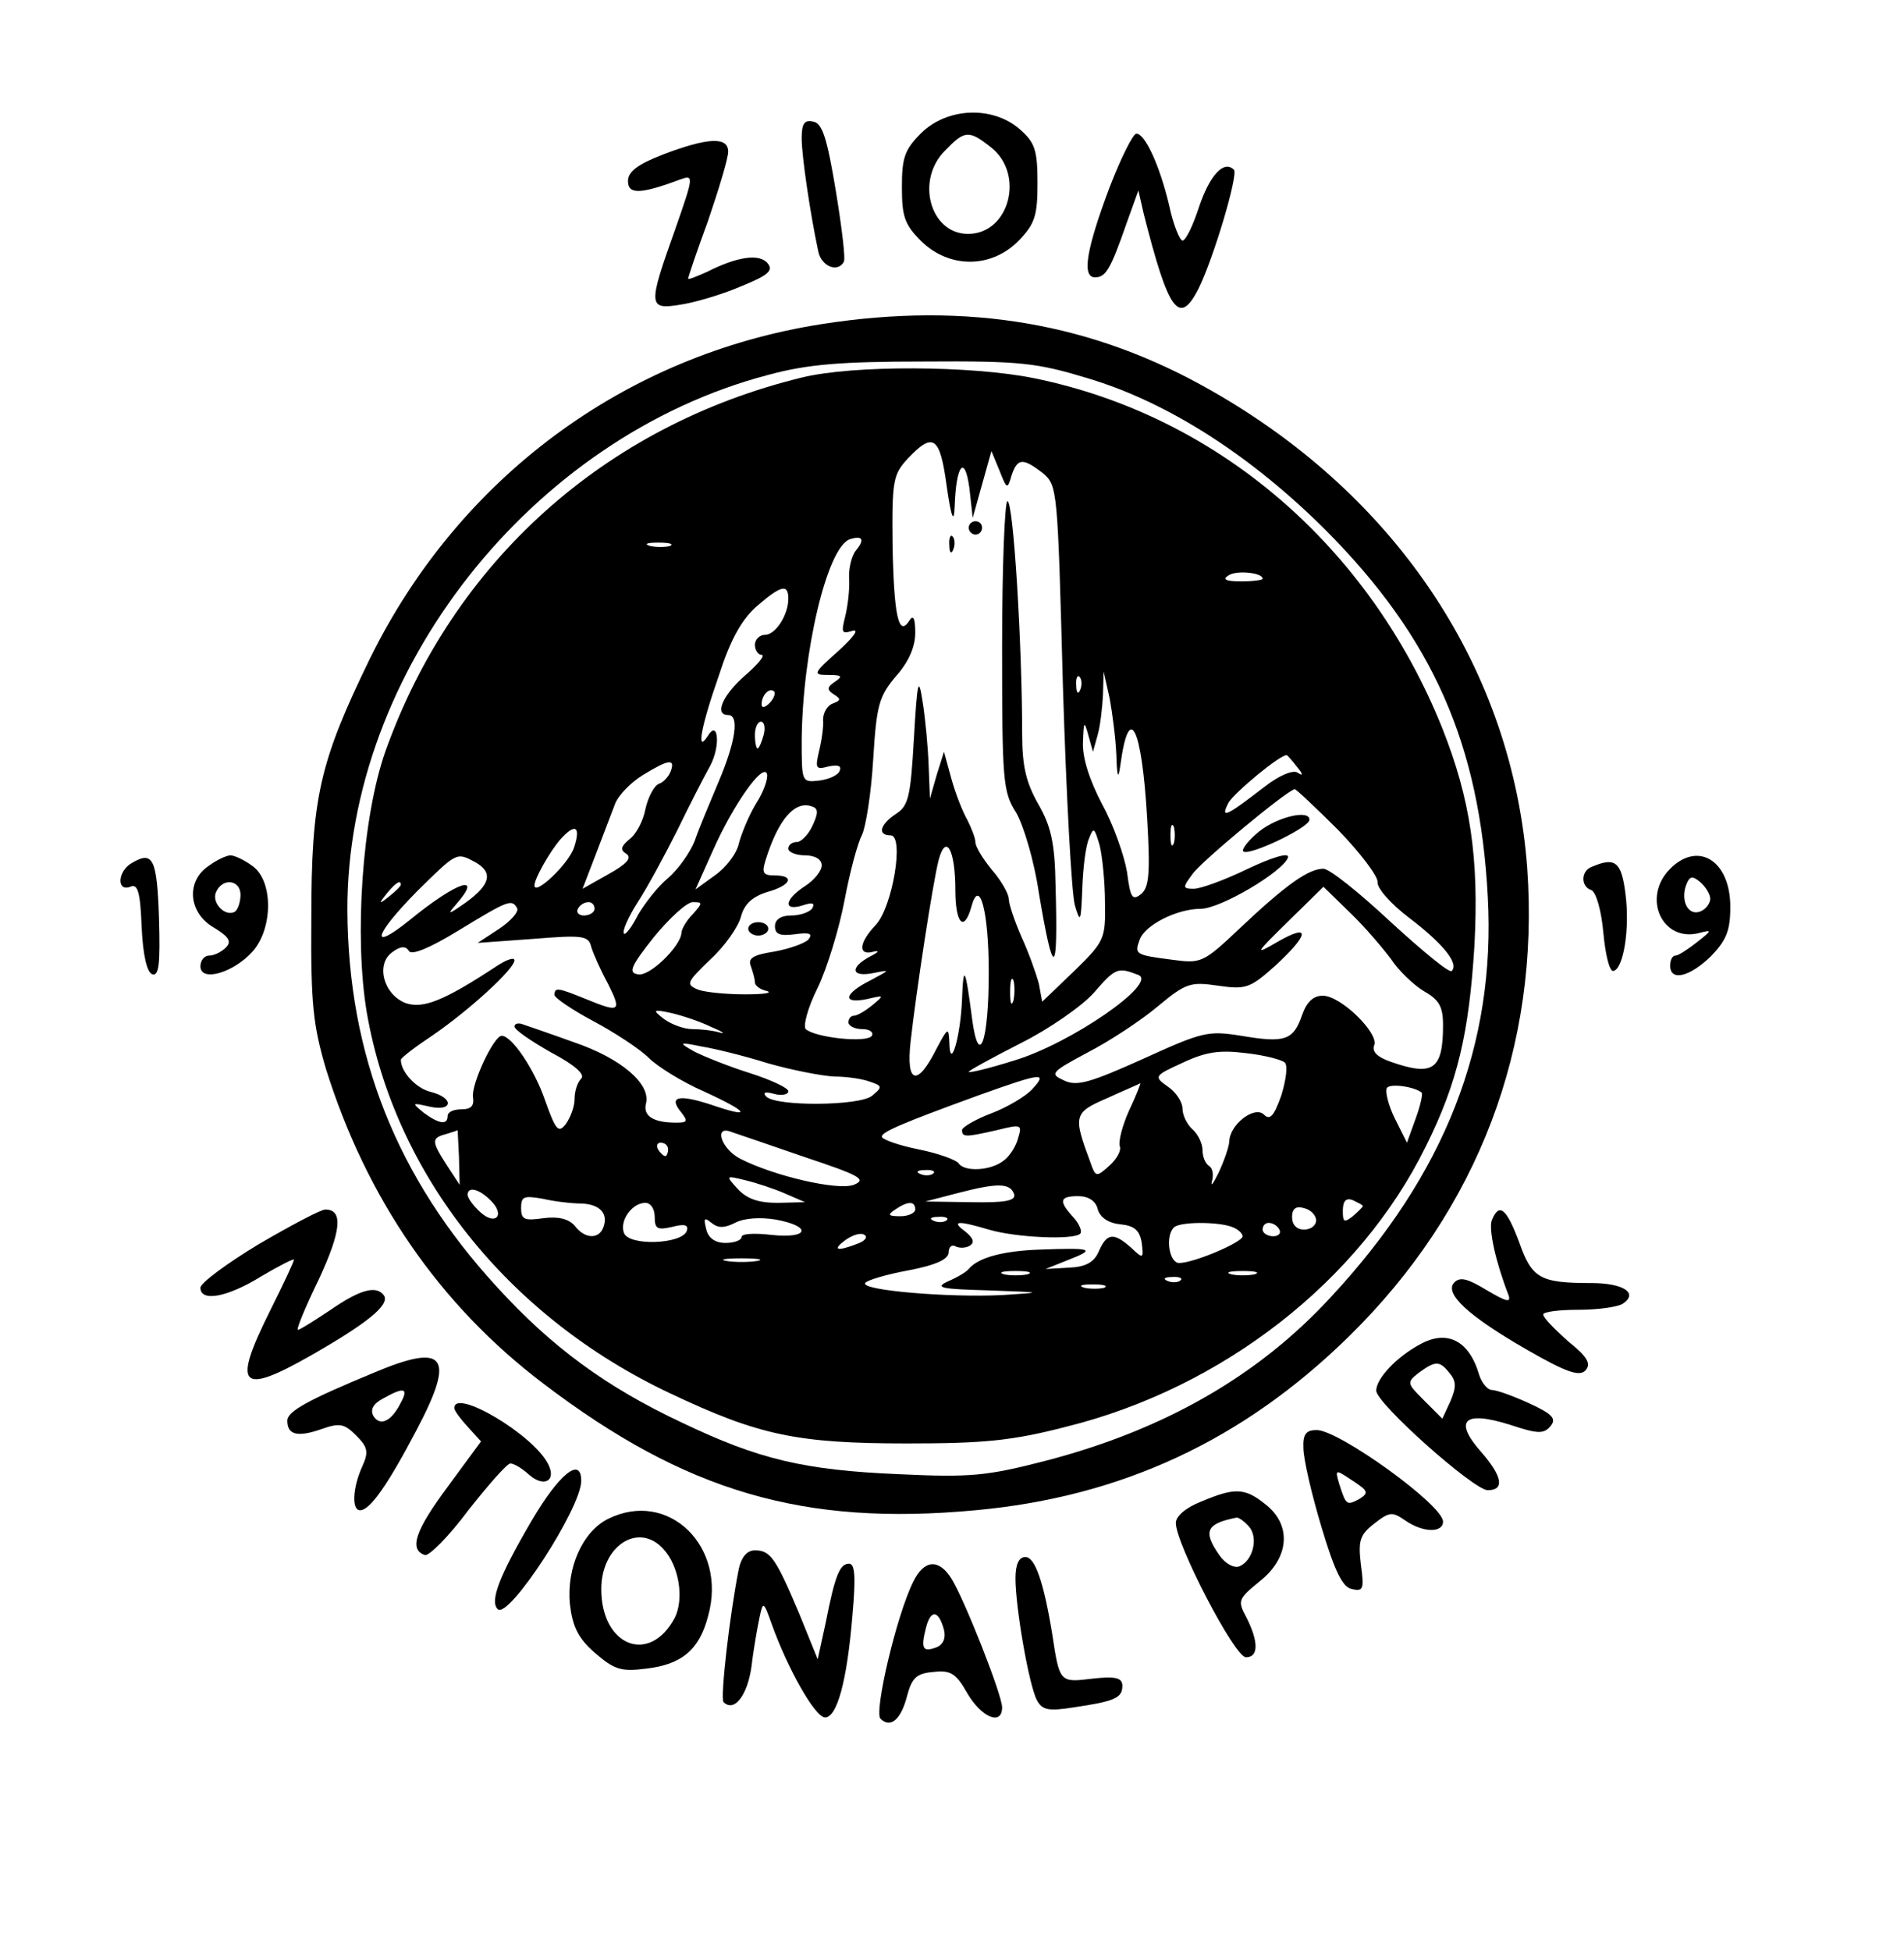 <?xml version="1.0" encoding="UTF-8" standalone="yes"?>
<svg version="1.0" xmlns="http://www.w3.org/2000/svg" width="285" height="292" viewBox="0 0 285 292" preserveAspectRatio="xMidYMid meet">
  <g transform="translate(0,292) scale(0.1,-0.1)" fill="#000000" stroke="none">
    <path d="M1379 2721 c-25 -25 -29 -37 -29 -81 0 -44 4 -56 29 -81 42 -41 105
-41 146 1 24 25 28 37 28 86 0 50 -4 61 -27 81 -41 35 -108 32 -147 -6z m105
-22 c50 -40 27 -129 -35 -129 -57 0 -79 81 -34 125 29 30 35 31 69 4z"/>
    <path d="M1200 2713 c0 -27 13 -114 25 -170 5 -22 29 -31 38 -15 3 4 -3 52
-12 107 -13 78 -20 101 -34 103 -13 3 -17 -3 -17 -25z"/>
    <path d="M1661 2640 c-35 -93 -42 -135 -22 -135 16 0 23 11 47 80 l18 50 8
-35 c37 -146 53 -169 82 -112 22 44 60 171 53 178 -15 15 -36 -8 -52 -55 -9
-28 -20 -51 -25 -51 -4 0 -14 24 -20 53 -14 59 -36 107 -49 107 -5 0 -23 -36
-40 -80z"/>
    <path d="M993 2689 c-39 -15 -53 -26 -53 -40 0 -20 18 -20 77 2 22 8 22 7 -7
-76 -40 -112 -40 -119 8 -111 21 3 62 15 90 27 42 17 50 24 41 35 -12 15 -46
10 -91 -13 -16 -7 -28 -12 -28 -10 0 2 13 41 30 87 16 47 30 93 30 103 0 23
-31 21 -97 -4z"/>
    <path d="M1230 2435 c-295 -46 -543 -230 -676 -500 -76 -156 -88 -209 -88
-390 -1 -129 3 -160 22 -225 61 -194 170 -353 326 -471 212 -161 388 -213 646
-189 219 20 401 105 559 260 194 190 286 434 267 701 -22 296 -193 555 -472
714 -178 102 -366 134 -584 100z m398 -81 c121 -36 246 -117 357 -228 160
-161 230 -320 242 -548 12 -221 -64 -415 -234 -598 -109 -119 -251 -200 -428
-246 -89 -23 -113 -25 -220 -20 -141 6 -209 22 -324 77 -113 53 -195 113 -277
203 -150 163 -223 347 -224 564 -1 357 275 708 630 801 59 16 109 20 234 20
144 1 168 -2 244 -25z"/>
    <path d="M1200 2355 c-295 -72 -522 -276 -623 -559 -35 -99 -47 -278 -28 -391
42 -243 212 -456 454 -570 133 -63 190 -75 355 -75 115 0 157 4 238 25 234 58
439 218 538 419 48 96 65 171 73 301 7 131 -6 219 -48 325 -109 272 -336 468
-611 524 -93 19 -271 20 -348 1z m217 -162 c7 -49 11 -57 12 -31 2 62 15 79
22 28 l5 -45 14 50 14 50 12 -29 c11 -28 12 -29 18 -8 9 27 17 27 47 4 22 -19
22 -23 30 -318 5 -164 13 -312 18 -329 8 -27 9 -25 11 25 1 30 5 64 10 75 7
18 8 17 16 -10 4 -16 8 -55 8 -86 1 -54 -1 -58 -46 -102 l-48 -46 -5 27 c-4
15 -15 46 -26 70 -10 23 -19 49 -19 57 0 7 -11 27 -25 43 -14 17 -25 35 -25
42 0 6 -6 21 -12 33 -7 12 -18 40 -24 62 l-11 40 -11 -35 -10 -35 -2 50 c-1
28 -5 70 -9 95 -6 39 -8 32 -13 -55 -5 -87 -8 -101 -27 -113 -24 -16 -28 -32
-8 -32 21 0 3 -107 -22 -134 -26 -27 -27 -47 -3 -40 9 2 7 -1 -5 -7 -32 -17
-29 -32 5 -25 25 5 25 5 -5 -11 -40 -20 -43 -36 -5 -28 26 6 26 6 8 -9 -11 -9
-23 -16 -28 -16 -4 0 -8 -4 -8 -10 0 -5 9 -10 21 -10 11 0 17 -5 14 -10 -7
-11 -84 -3 -99 10 -4 5 3 32 18 62 14 29 32 88 40 130 8 43 20 87 26 98 6 12
14 63 17 113 5 83 9 95 34 125 19 21 29 44 29 65 0 22 -3 28 -9 18 -16 -25
-23 8 -25 114 -1 97 1 105 23 129 38 40 48 33 58 -41z m-136 -97 c-6 -7 -11
-27 -10 -42 1 -16 -2 -41 -6 -57 -6 -24 -5 -26 11 -21 11 3 1 -10 -21 -30 -38
-34 -39 -36 -15 -36 20 0 22 -2 10 -10 -12 -8 -13 -12 -2 -19 11 -7 11 -9 -2
-14 -8 -3 -14 -14 -14 -24 1 -10 -2 -31 -6 -47 -6 -26 -5 -28 14 -23 14 3 20
1 17 -6 -2 -7 -16 -13 -30 -15 -27 -3 -27 -3 -27 60 1 132 38 289 72 301 19 6
23 0 9 -17z m-278 7 c-7 -2 -21 -2 -30 0 -10 3 -4 5 12 5 17 0 24 -2 18 -5z
m887 -49 c0 -2 -15 -4 -32 -4 -23 0 -29 3 -19 9 12 8 51 4 51 -5z m-710 -30
c0 -24 -19 -54 -35 -54 -8 0 -15 -7 -15 -15 0 -8 5 -15 10 -15 6 0 -5 -14 -25
-31 -34 -30 -46 -59 -25 -59 17 0 11 -40 -14 -99 -13 -31 -30 -71 -36 -89 -7
-18 -25 -43 -40 -56 -15 -12 -35 -38 -45 -55 -9 -18 -19 -31 -21 -28 -3 3 6
24 20 46 15 23 41 71 60 109 18 37 40 80 49 96 16 30 12 71 -4 44 -17 -26 -10
14 17 91 17 53 34 84 57 104 36 31 47 34 47 11z m437 -136 c-3 -8 -6 -5 -6 6
-1 11 2 17 5 13 3 -3 4 -12 1 -19z m54 -98 c1 -34 3 -37 6 -15 13 96 32 58 40
-78 5 -84 3 -105 -9 -115 -13 -10 -16 -6 -21 33 -4 24 -20 70 -37 101 -19 36
-30 70 -29 93 1 32 2 33 8 11 l7 -25 7 25 c4 14 7 41 8 60 l1 35 9 -40 c4 -22
9 -60 10 -85z m-519 78 c-7 -7 -12 -8 -12 -2 0 14 12 26 19 19 2 -3 -1 -11 -7
-17z m-9 -48 c-3 -11 -7 -20 -9 -20 -2 0 -4 9 -4 20 0 11 4 20 9 20 5 0 7 -9
4 -20z m798 -47 c10 -12 10 -15 1 -9 -7 4 -27 -4 -50 -22 -57 -44 -66 -48 -53
-23 9 15 76 71 87 71 1 0 8 -8 15 -17z m-937 -7 c-3 -8 -11 -17 -18 -19 -7 -3
-16 -20 -20 -38 -3 -17 -14 -38 -24 -45 -13 -11 -14 -16 -4 -22 8 -6 0 -15
-27 -30 l-39 -22 20 52 c11 29 24 63 29 76 5 12 23 31 41 42 39 24 49 25 42 6z
m128 -48 c-11 -18 -22 -45 -26 -60 -3 -15 -19 -36 -36 -48 l-29 -21 26 58 c30
68 75 132 81 115 2 -7 -5 -27 -16 -44z m871 -40 c34 -35 60 -70 59 -78 -1 -9
20 -33 48 -54 51 -39 74 -68 63 -79 -3 -4 -44 30 -91 73 -47 44 -92 80 -101
80 -22 0 -55 -23 -124 -88 -57 -54 -59 -54 -104 -48 -54 7 -55 8 -47 30 8 22
56 46 91 46 30 0 124 56 131 77 2 8 -24 0 -60 -17 -35 -17 -71 -30 -81 -30
-17 0 -17 2 -2 22 12 18 141 125 153 127 1 1 31 -27 65 -61z m-787 6 c-6 -13
-17 -24 -23 -24 -7 0 -13 -4 -13 -10 0 -5 11 -10 25 -10 15 0 25 -6 25 -15 0
-8 -11 -22 -25 -31 -31 -20 -33 -38 -4 -29 15 5 19 4 15 -4 -4 -6 -18 -11 -32
-11 -15 0 -24 -6 -24 -16 0 -12 7 -15 30 -12 22 3 27 1 20 -8 -6 -6 -29 -14
-51 -18 -32 -5 -40 -10 -35 -22 3 -9 6 -19 6 -24 0 -5 8 -11 18 -13 9 -3 -5
-5 -33 -5 -27 0 -59 3 -70 7 -19 8 -17 11 18 45 22 20 42 49 46 64 5 19 17 30
39 37 36 10 43 25 11 25 -17 0 -19 4 -13 23 19 61 44 90 70 80 9 -3 9 -10 0
-29z m541 -26 c-3 -7 -5 -2 -5 12 0 14 2 19 5 13 2 -7 2 -19 0 -25z m-898 -7
c-9 -25 -59 -72 -59 -56 0 10 22 49 38 68 23 26 32 21 21 -12z m571 -63 c0
-50 13 -64 24 -25 12 45 26 -6 26 -98 0 -105 -15 -145 -25 -69 -10 77 -13 82
-15 29 -2 -56 -18 -110 -19 -65 -1 23 -2 23 -19 -9 -29 -58 -46 -53 -39 10 8
72 33 237 42 272 11 41 25 15 25 -45z m-719 42 c27 -15 24 -33 -13 -60 -27
-19 -30 -20 -15 -3 41 47 1 34 -70 -24 -61 -49 -53 -22 11 43 60 59 59 59 87
44z m-111 -34 c0 -2 -8 -10 -17 -17 -16 -13 -17 -12 -4 4 13 16 21 21 21 13z
m1482 -111 c11 -17 34 -39 49 -48 23 -13 29 -23 29 -51 0 -67 -15 -77 -78 -55
-20 7 -29 15 -25 25 7 18 -50 74 -77 74 -14 0 -24 -9 -31 -29 -13 -38 -26 -42
-91 -31 -50 8 -58 6 -148 -35 -78 -35 -98 -41 -117 -32 -22 10 -21 12 35 42
33 17 80 48 105 69 42 35 49 37 90 31 42 -6 48 -4 86 30 51 47 53 64 4 36 -36
-21 -35 -19 15 30 l53 52 40 -39 c22 -21 49 -53 61 -69z m-1308 76 c3 -5 -9
-19 -27 -31 l-32 -21 83 6 c74 6 83 5 87 -12 3 -10 14 -35 25 -55 21 -42 18
-44 -33 -23 -42 17 -47 18 -47 6 0 -4 26 -22 58 -39 32 -17 70 -42 83 -55 13
-13 50 -36 82 -50 68 -31 75 -42 11 -20 -49 16 -64 12 -44 -12 10 -13 9 -15
-8 -15 -34 0 -50 10 -45 29 7 29 -37 67 -107 91 -36 13 -71 25 -77 27 -7 3
-13 1 -13 -3 0 -5 25 -22 55 -39 36 -19 51 -33 45 -39 -6 -6 -10 -19 -10 -31
0 -11 -6 -27 -13 -37 -11 -14 -15 -10 -31 35 -16 47 -50 97 -65 97 -12 0 -46
-73 -43 -92 2 -13 -3 -18 -17 -18 -12 0 -21 -4 -21 -10 0 -14 -13 -12 -36 5
-18 15 -18 15 9 9 35 -8 37 13 2 22 -22 5 -45 30 -45 48 0 3 21 19 48 37 54
37 122 99 122 112 0 5 -12 1 -27 -9 -79 -52 -110 -64 -136 -55 -33 13 -45 58
-20 76 12 9 20 10 25 2 4 -7 31 4 75 31 74 45 79 47 87 33z m116 -1 c0 -5 -7
-10 -16 -10 -8 0 -12 5 -9 10 3 6 10 10 16 10 5 0 9 -4 9 -10z m147 -8 c-10
-10 -17 -23 -17 -28 -1 -20 -48 -66 -65 -62 -15 2 -11 12 24 56 23 28 49 52
58 52 15 0 15 -1 0 -18z m667 -91 c30 -12 -102 -103 -186 -128 -38 -12 -68
-19 -68 -17 0 2 35 21 78 43 42 21 91 55 109 75 33 38 36 39 67 27z m-187 -38
c-3 -10 -5 -4 -5 12 0 17 2 24 5 18 2 -7 2 -21 0 -30z m-452 -40 c17 -7 22
-11 12 -8 -10 3 -29 5 -41 5 -12 0 -31 7 -42 15 -18 14 -17 15 11 9 17 -4 44
-13 60 -21z m84 -54 c35 -10 80 -19 100 -20 20 0 44 -4 54 -8 18 -6 18 -8 2
-21 -19 -15 -143 -16 -158 -1 -6 6 -2 8 12 4 11 -3 21 -1 21 4 0 5 -26 17 -57
27 -32 10 -69 25 -83 32 -25 14 -24 15 10 8 19 -3 64 -14 99 -25z m774 1 c5
-4 2 -26 -5 -49 -11 -31 -17 -38 -26 -29 -14 14 -52 -15 -52 -41 -1 -9 -8 -29
-16 -46 -8 -16 -12 -22 -10 -13 3 10 1 20 -4 23 -6 4 -10 14 -10 24 0 10 -7
24 -15 31 -8 7 -15 21 -15 31 0 10 -10 25 -22 33 -21 15 -21 16 23 36 34 16
55 19 94 14 28 -3 54 -10 58 -14z m-378 -40 c-9 -10 -37 -27 -61 -36 -24 -9
-44 -21 -44 -25 0 -11 5 -11 53 0 36 9 37 8 31 -12 -3 -12 -13 -28 -22 -34
-19 -15 -58 -17 -67 -4 -3 5 -30 15 -60 21 -30 6 -55 15 -55 19 0 7 27 19 145
62 95 34 104 35 80 9z m145 -32 c-10 -22 -16 -46 -14 -53 3 -6 -4 -19 -15 -29
-20 -18 -21 -18 -29 5 -26 70 -25 74 26 96 26 12 48 21 49 22 1 1 -6 -18 -17
-41z m438 27 c2 -2 -2 -20 -9 -39 l-13 -36 -18 36 c-10 20 -15 41 -12 46 5 7
41 2 52 -7z m-1441 -96 l1 -42 -19 29 c-23 36 -24 41 -1 47 9 3 17 5 17 6 0 0
1 -18 2 -40z m519 -1 c81 -27 92 -33 72 -41 -24 -9 -119 13 -170 39 -29 15
-40 51 -13 40 9 -3 59 -20 111 -38z m-206 12 c0 -5 -2 -10 -4 -10 -3 0 -8 5
-11 10 -3 6 -1 10 4 10 6 0 11 -4 11 -10z m397 -36 c-3 -3 -12 -4 -19 -1 -8 3
-5 6 6 6 11 1 17 -2 13 -5z m-222 -30 l30 -13 -41 -1 c-29 0 -46 6 -60 21 -18
20 -18 20 11 13 17 -4 44 -13 60 -20z m343 -1 c3 -10 -14 -13 -65 -12 l-68 1
50 13 c58 15 77 15 83 -2z m-784 -9 c23 -22 8 -39 -15 -18 -10 9 -19 21 -19
26 0 13 17 9 34 -8z m136 -5 c28 -1 41 -15 33 -36 -7 -18 -28 -17 -43 3 -9 10
-24 14 -47 11 -28 -4 -33 -2 -33 15 0 18 4 19 33 14 17 -4 43 -7 57 -7z m773
-8 c3 -12 15 -21 33 -23 22 -2 30 -9 33 -28 3 -24 2 -24 -16 -7 -26 23 -36 22
-48 -5 -7 -17 -20 -24 -45 -25 l-35 -2 35 14 c41 16 35 18 -45 15 -54 -2 -91
-12 -105 -29 -3 -4 -16 -12 -30 -18 -22 -10 -13 -12 60 -14 83 -3 83 -3 20 -7
-79 -4 -212 7 -205 18 2 4 32 13 65 19 42 8 60 17 60 27 0 8 5 12 10 9 6 -3
15 -3 22 1 7 5 5 11 -7 21 -22 16 -12 17 35 3 40 -12 128 -16 137 -6 3 3 -1
14 -10 24 -23 25 -21 32 7 32 15 0 26 -7 29 -19z m397 4 c0 -1 -7 -8 -15 -15
-13 -10 -15 -9 -15 8 0 15 5 20 15 16 8 -4 15 -7 15 -9z m-1060 -16 c0 -18 4
-20 26 -15 19 5 25 3 22 -6 -7 -20 -87 -23 -94 -3 -7 18 12 45 32 45 8 0 14
-9 14 -21z m390 11 c0 -5 -10 -10 -22 -10 -19 0 -20 2 -8 10 19 13 30 13 30 0z
m600 -16 c0 -8 -8 -14 -18 -14 -11 0 -18 7 -18 19 0 12 6 17 18 13 10 -2 18
-11 18 -18z m-870 -4 c13 7 37 9 61 5 55 -10 50 -29 -6 -23 -25 3 -45 2 -45
-3 0 -5 -11 -9 -24 -9 -15 0 -26 7 -29 21 -4 16 -3 18 8 9 10 -8 19 -8 35 0z
m317 4 c-3 -3 -12 -4 -19 -1 -8 3 -5 6 6 6 11 1 17 -2 13 -5z m427 -10 c9 -3
16 -10 16 -14 0 -9 -73 -40 -95 -40 -15 0 -21 40 -8 53 8 9 66 9 87 1z m71 -4
c3 -5 -1 -10 -9 -10 -9 0 -16 5 -16 10 0 6 4 10 9 10 6 0 13 -4 16 -10z m-631
-21 c-31 -12 -39 -10 -19 5 11 8 24 12 29 8 5 -3 1 -9 -10 -13z m-151 -26
c-13 -2 -33 -2 -45 0 -13 2 -3 4 22 4 25 0 35 -2 23 -4z m405 -20 c-10 -2 -26
-2 -35 0 -10 3 -2 5 17 5 19 0 27 -2 18 -5z m340 0 c-10 -2 -26 -2 -35 0 -10
3 -2 5 17 5 19 0 27 -2 18 -5z m-111 -9 c-3 -3 -12 -4 -19 -1 -8 3 -5 6 6 6
11 1 17 -2 13 -5z m-114 -11 c-7 -2 -21 -2 -30 0 -10 3 -4 5 12 5 17 0 24 -2
18 -5z"/>
    <path d="M1500 1954 c0 -202 1 -219 21 -250 11 -19 27 -72 34 -120 22 -131 29
-128 25 11 -1 64 -7 89 -26 122 -18 32 -24 56 -24 105 0 132 -13 348 -22 348
-4 0 -8 -97 -8 -216z"/>
    <path d="M1450 2130 c0 -5 5 -10 10 -10 6 0 10 5 10 10 0 6 -4 10 -10 10 -5 0
-10 -4 -10 -10z"/>
    <path d="M1421 2104 c0 -11 3 -14 6 -6 3 7 2 16 -1 19 -3 4 -6 -2 -5 -13z"/>
    <path d="M1885 1676 c-16 -13 -27 -27 -24 -30 7 -8 98 35 99 47 1 16 -47 5
-75 -17z"/>
    <path d="M1120 1530 c0 -5 7 -10 15 -10 8 0 15 5 15 10 0 6 -7 10 -15 10 -8 0
-15 -4 -15 -10z"/>
    <path d="M198 1629 c-22 -12 -24 -44 -3 -36 11 5 15 -7 17 -60 2 -43 8 -68 16
-71 10 -3 12 16 10 84 -3 89 -9 101 -40 83z"/>
    <path d="M312 1624 c-34 -23 -30 -70 8 -92 23 -14 27 -21 18 -30 -7 -7 -18
-12 -25 -12 -7 0 -13 -7 -13 -16 0 -24 49 -10 78 22 31 35 31 106 0 128 -12 9
-27 16 -33 16 -6 0 -21 -7 -33 -16z m48 -43 c0 -11 -4 -22 -8 -25 -14 -9 -35
12 -29 28 9 23 37 20 37 -3z"/>
    <path d="M2500 1620 c-43 -43 -12 -111 44 -96 19 5 19 4 -4 -14 -14 -11 -28
-20 -32 -20 -5 0 -8 -7 -8 -15 0 -24 29 -17 61 14 23 24 29 38 29 74 0 69 -48
99 -90 57z m60 -45 c0 -7 -7 -16 -15 -19 -18 -7 -30 16 -21 40 5 13 9 14 21 4
8 -7 15 -18 15 -25z"/>
    <path d="M2383 1623 c-17 -6 -17 -30 -1 -35 7 -3 15 -30 18 -64 3 -32 9 -58
15 -57 15 3 25 63 18 116 -6 47 -15 55 -50 40z"/>
    <path d="M387 1058 c-48 -29 -87 -58 -87 -65 0 -22 41 -14 91 17 27 16 49 27
49 25 0 -3 -16 -37 -35 -75 -58 -116 -46 -129 61 -68 84 48 117 75 109 89 -11
16 -35 10 -80 -21 -24 -16 -46 -30 -49 -30 -3 0 11 34 31 75 34 73 37 105 10
105 -7 0 -52 -24 -100 -52z"/>
    <path d="M2233 1094 c-5 -14 6 -63 25 -112 4 -12 -3 -10 -32 7 -28 17 -40 21
-49 12 -16 -16 20 -50 109 -101 59 -34 78 -40 87 -31 9 10 4 20 -26 44 -20 18
-37 35 -37 40 0 4 24 7 53 7 28 0 58 4 66 9 24 16 1 31 -47 31 -77 0 -89 7
-108 61 -19 51 -30 60 -41 33z"/>
    <path d="M2125 908 c-35 -19 -65 -51 -65 -69 0 -19 146 -149 167 -149 25 0 22
20 -8 55 -44 49 -29 65 41 43 42 -14 51 -14 61 -2 9 11 3 18 -32 34 -24 11
-49 20 -56 20 -6 0 -15 10 -19 23 -15 51 -48 68 -89 45z m45 -43 c10 -12 10
-21 1 -42 l-12 -26 -27 27 c-26 26 -27 27 -8 42 25 18 31 18 46 -1z"/>
    <path d="M560 866 c-99 -41 -130 -58 -130 -72 0 -21 15 -25 50 -13 28 10 35 9
53 -9 18 -18 19 -25 9 -47 -14 -31 -16 -65 -3 -65 15 0 42 39 85 121 58 110
43 130 -64 85z m40 -45 c-14 -28 -31 -36 -41 -20 -5 9 -1 18 14 26 32 18 39
16 27 -6z"/>
    <path d="M680 813 c0 -4 9 -16 20 -28 l20 -22 -50 -68 c-49 -66 -58 -94 -34
-102 6 -2 36 28 65 67 30 38 58 70 63 70 5 0 17 -7 27 -16 23 -21 43 -10 29
16 -23 44 -140 113 -140 83z"/>
    <path d="M1951 753 c0 -16 12 -68 27 -118 20 -67 32 -91 46 -93 17 -4 18 1 13
37 -4 35 -2 44 20 61 23 18 27 18 46 5 27 -19 57 -19 57 -2 0 25 -156 137
-189 137 -16 0 -21 -6 -20 -27z m84 -76 c-19 -10 -20 -10 -30 21 -7 24 -7 24
20 6 23 -15 24 -18 10 -27z"/>
    <path d="M795 643 c-48 -82 -62 -119 -50 -131 16 -16 125 151 125 192 0 37
-33 11 -75 -61z"/>
    <path d="M1798 673 c-23 -9 -38 -22 -38 -32 0 -31 88 -201 105 -201 19 0 19
23 1 59 -14 26 -13 28 20 55 44 35 48 84 8 115 -31 25 -46 25 -96 4z m72 -38
c14 -17 5 -51 -15 -59 -8 -3 -21 4 -30 17 -25 36 -19 47 26 56 4 0 12 -6 19
-14z"/>
    <path d="M910 647 c-38 -19 -62 -73 -57 -127 4 -34 12 -51 37 -73 29 -25 39
-29 77 -24 53 6 80 28 93 79 29 104 -60 190 -150 145z m83 -45 c24 -26 31 -75
17 -103 -38 -71 -110 -42 -110 43 0 65 56 101 93 60z"/>
    <path d="M1106 573 c-14 -70 -28 -194 -23 -200 16 -16 36 10 42 54 3 26 9 59
12 73 5 24 6 24 18 -10 24 -67 65 -140 80 -140 18 0 33 55 41 153 5 56 4 77
-5 77 -14 0 -21 -17 -35 -88 l-12 -55 -28 69 c-35 83 -43 94 -66 94 -12 0 -20
-10 -24 -27z"/>
    <path d="M1520 558 c0 -43 20 -159 32 -182 8 -15 17 -17 55 -11 61 9 73 14 73
32 0 12 -9 15 -45 11 -49 -6 -49 -6 -60 67 -13 79 -26 115 -40 115 -10 0 -15
-11 -15 -32z"/>
    <path d="M1367 553 c-25 -50 -59 -195 -49 -205 15 -15 31 -1 40 35 7 26 14 33
39 35 26 3 34 -2 51 -32 21 -36 52 -49 52 -21 0 19 -57 163 -76 193 -19 30
-41 28 -57 -5z m46 -72 c3 -12 -1 -22 -11 -26 -21 -8 -24 -2 -16 29 7 28 19
27 27 -3z"/>
  </g>
</svg>